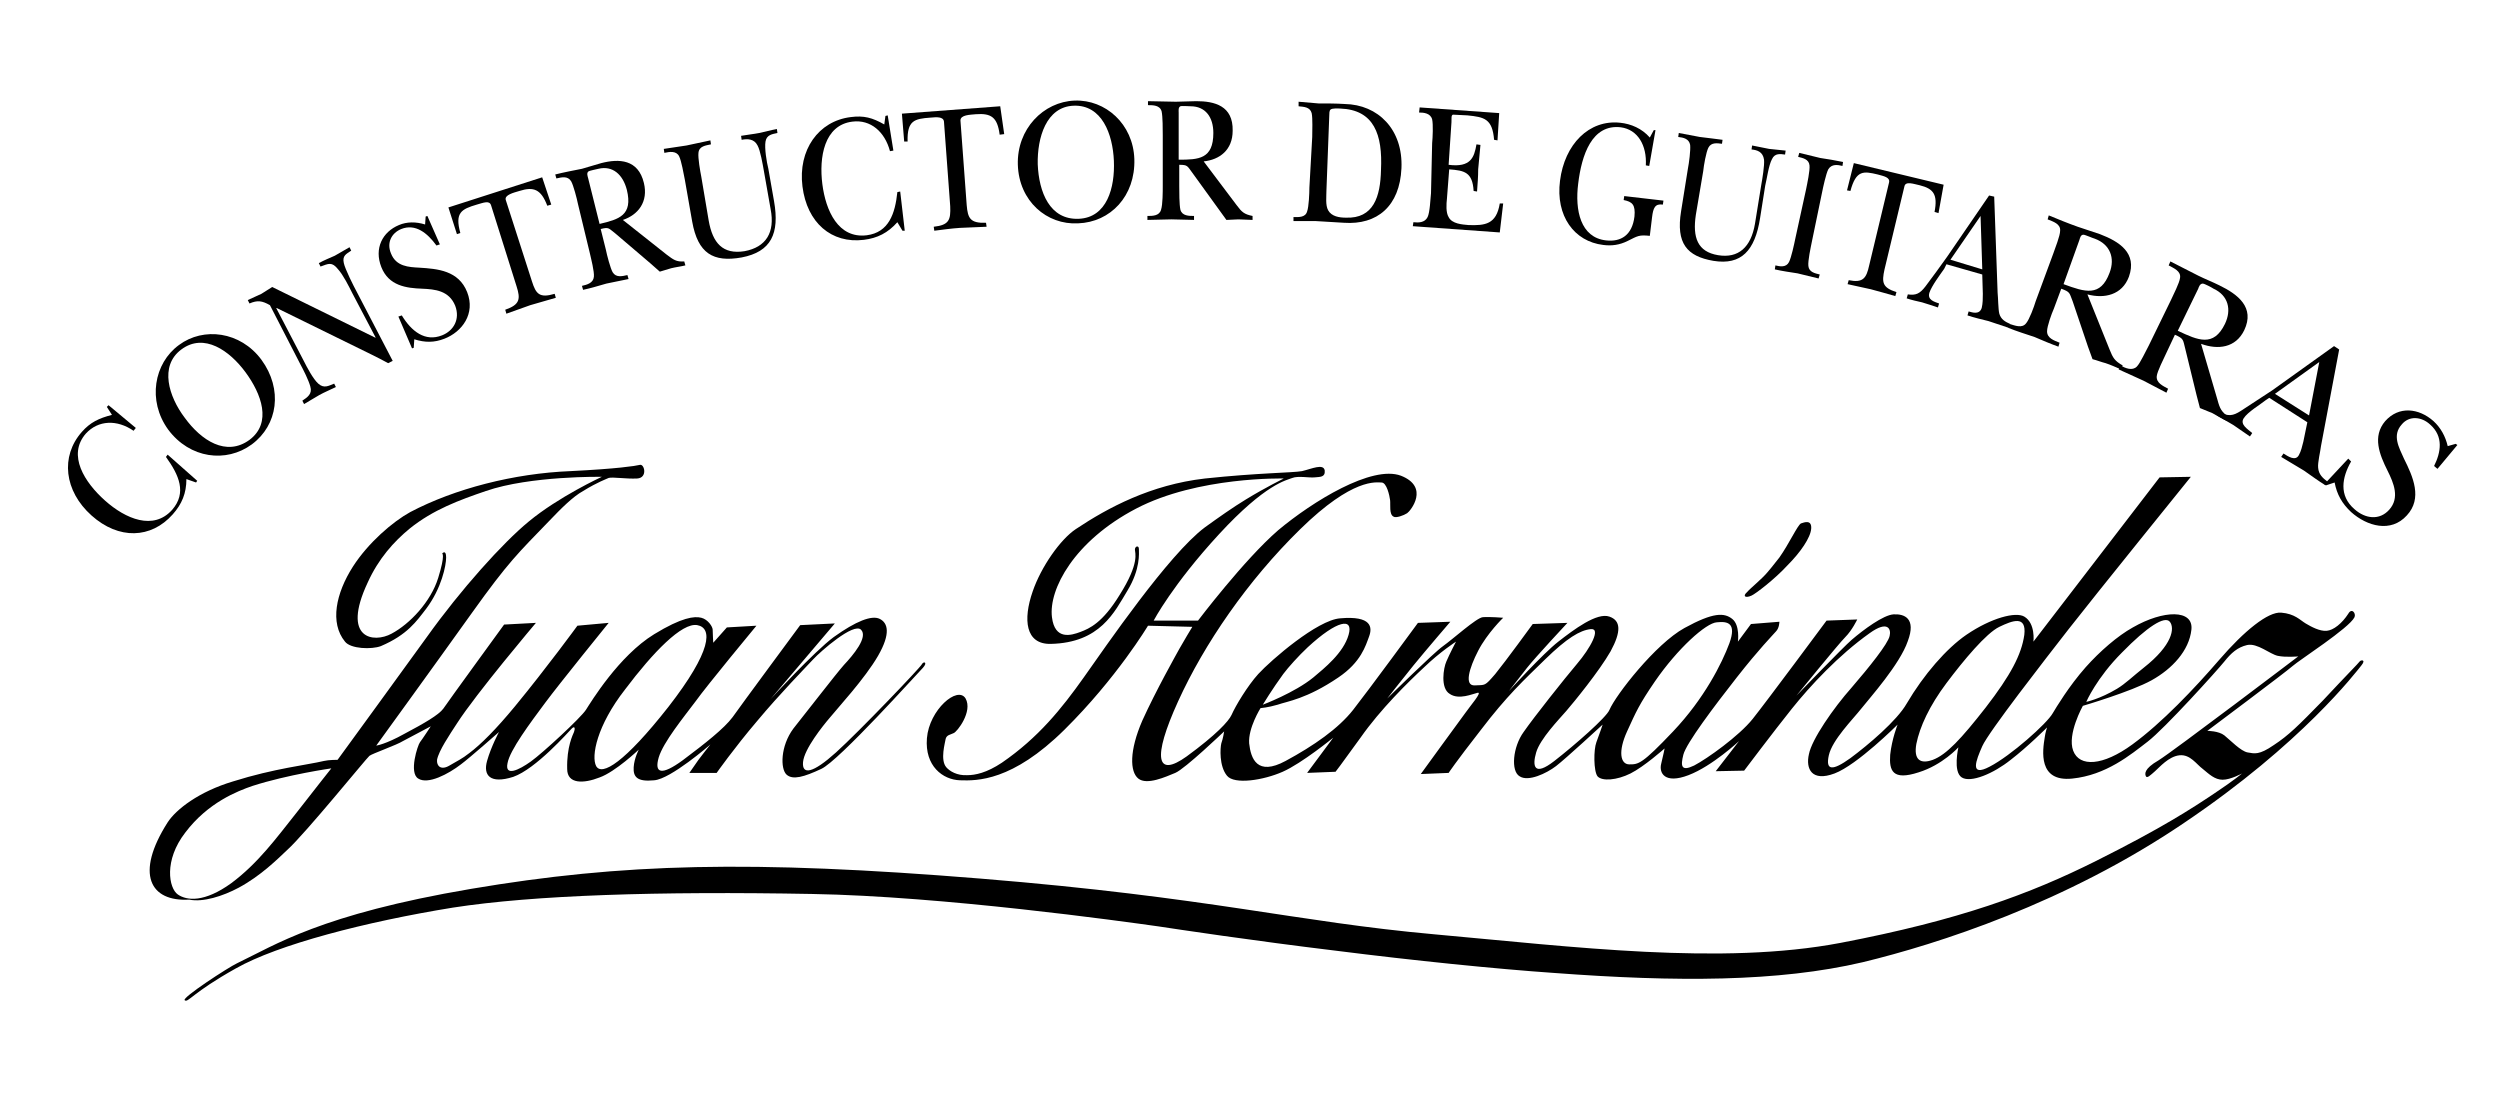 <?xml version="1.0" encoding="utf-8"?>
<!-- Generator: Adobe Illustrator 25.0.0, SVG Export Plug-In . SVG Version: 6.00 Build 0)  -->
<svg version="1.1" id="レイヤー_1" xmlns="http://www.w3.org/2000/svg" xmlns:xlink="http://www.w3.org/1999/xlink" x="0px"
	 y="0px" viewBox="0 0 439.9 193.7" style="enable-background:new 0 0 439.9 193.7;" xml:space="preserve">
<style type="text/css">
	.st0{fill-rule:evenodd;clip-rule:evenodd;}
</style>
<g>
	<path d="M400.7,297.3l1.9-0.6c0,0-0.4-1.1-0.6-1.4c0,0-0.9-1.4-1.8-1.8c0,0-1.6-1-4.1-0.7c0,0-2.2,0.2-3.8,0.6l2.2-3.5l1.5-2.6
		c0,0,1.2-2,2.9-2.5c0,0,1.2-0.3,1.7-0.4c0,0,1.5-0.2,2.3-1c0,0,1.1-0.7,1.9-2.1c0,0,0.7-1.2,1.4-1.7c0,0,0.9-0.6,0.6-1.2
		c0,0-0.4-0.5-1.6,0c0,0-1.1,0.7-1.1,0.7s-1,1.4-1.4,1.7c0,0-1.5,1.8-1.9-0.4c0,0-0.3-1.4,0.5-2.8c0,0,1.7-2.6,1.9-3
		c0,0,1.3-2.2,1.7-2.5c0,0,2.1-2.2,2.1-2.2s0.5-1.6-0.9-1c0,0-0.4,0-0.9,0.8c0,0-1,1.8-2.8,2.3c0,0-0.8,0.3-3.1,0.3
		c0,0-5.8,0.1-5.8,0.1l-2.3,0c0,0-4.6-0.7-6.7,0.5c0,0-1.8,0.8-2.2,2.4c0,0-0.2,1.3,0.1,2.4c0,0,0.6,2.9,2.7,4.2
		c0,0,1.7,1.4,4.3,0.7c0,0,1.8-0.2,2.3-1.1c0,0,0.3-0.5-1.1-0.9c0.1,0-2.1-0.3-2.6-2.6c0,0-1.3-3.1,1.5-3.2c0,0,4.6,0,4.6,0l4.9-0.2
		c0,0,1.8-0.3,1.5,1.1c0,0-0.1,0.9-1,2.9c0,0-1.1,3.3-1.7,3.9c0,0-0.5,1.4-3.5,1.6c0,0-4.2,0.8-6.6,2c0,0-1.5,0.7-1.7,2.5
		c0,0.1-0.5,2-0.2,2.8c0.1,0.1,0.4,0.7,1,0.1c0.1,0,1-1.7,2.6-2.9c0,0,1.4-1,3.8-1.3c0,0.1,0.7-0.2,0.3,0.6c0,0-5.9,9.2-6,9.5
		c-0.2,0.3-0.1,2.5,1.5,1.2c0,0,0.9-1.3,2.1-2.3c0,0,0.8-0.7,2.4-0.9c0.1,0,2.7-0.9,4.5-0.6c0,0,1.5,0,2.4,1.8c0,0.1,0.2,0.5,0.4,1
		C400.6,297.1,400.7,297.3,400.7,297.3"/>
	<path d="M405.5,280.3l-0.3-1.8c1.8-0.8,2,0.6,0.9,1.2C405.9,279.9,405.7,280.1,405.5,280.3"/>
	<path d="M339.9,282.2c-1.5,0.9-1.3,0.9-2.1,1.3c-1.1,0.5-1.3,0.3-0.9-0.7c1.2-1.7,0.4-2.2-1.2-1.9c-2.5,1.1-5.8,2-10.1,2.7
		c-1.1,0.2-1.1,1.9,0.9,1.2c1.1-0.1,5.6-1.7,3.7,1.3c-0.3,0.5-4.7,15.7-5.5,18.8c0,0.1-0.1,0.2-0.1,0.3l-0.1,0.3
		c-0.9,3.1-1.7,5.1-2.6,6.6c-0.4,0.8-1.1,1.5-1.4,1.6c-0.7,0.4-1.1,0.9-0.9,1.3c0.7,0.9,1.1-0.3,8.9-1.2c1.5-0.2,1.7-0.2,2.9-0.4
		c1-0.1,1.1-1.3,0-1.3c-1.5-0.1-2.5-0.4-3.1-0.8c-1.2-0.8,0.1-3.2,0.4-4.3c0.4-1.1,2.8-10,4.2-13.7c0.8-2.1,1.6-4.2,2.8-5.8
		c0.8-1.2,1.8-2.4,2.7-2.7c1.2-0.3,4.6-0.6,5.9,0.7c0.8,0.8,0.8,2,0.8,2.7c0,1.5,0.9,2.1,2,1c0.7-0.7,1.5-4.6,2.8-5.5
		c0,0,1.2-1.5,1.7-2.6c0.5-1-2.4-1.2-2.4-1.2C348.1,279,341.2,281.4,339.9,282.2"/>
	<path d="M305.6,295.6c0.3-1.4,0.3-2.7-0.3-3.8c-0.1-0.3-0.3-0.5-0.5-0.8L305.6,295.6z"/>
	<path d="M304.8,291.1c0,0,1.4,0.9,0.8,4.5c-1.3,3.3-0.5,1.9-0.9,2.9c-1.5,3.9-3.6,8.9-6.1,15.1c-1.1,2.6,2.1,1,2.5,1.1
		c0.8,0,2.4-4.7,4.5-3.2c-0.6,1.3-1.7,4.6-3.5,6.7c-4.6,0.9-8.7,1.9-9.5,1.4c-1.7-0.9,1.8-8,4.1-13.2c3.3-7.1,6.6-15.6-1.7-13.5
		c-2.5,0.6-6.5,8.3-10,18.6c-0.9,2.5-3.6,10.1-1.6,9.9c1.3-0.1,1.9-0.3,2.4-0.3c1,0.1,0.5,1.1,0.2,1.3c-0.9,0.3-11.1,2-11.8,2.2
		c-0.6,0.2-1-1-0.4-1.2c0.9-0.1,0.8-0.2,3.1-0.6c1-11,8.8-26.1,5.8-27.4c-1.3-0.7-3.5,0.1-5.2,1.6c-0.9,0.8-1.9,1.5-2.7,2.7
		c-3,4.6-5.9,12.4-7.2,21.5c0,0-0.8,3.4,0.1,3.2c0.7-0.1,1.7-0.3,3.2-0.5c1.1,0,1.3,0.6,0.6,1.1c-3.2,0.5-5.4,0.9-7.9,1.4l-4.5,0.8
		c0,0-0.6,0-0.7-0.6c-0.1-0.5,0.5-0.9,0.5-0.9l2.4-0.4l1.1-6.1c0.8-3.7,1.8-7.1,2.7-9.9c1.2-3.8,2.3-6.9,3.1-9
		c1.4-3.7,1.7-4.1-1.8-3.5c-2,0.7-2.3-1.4-0.9-1.6l8.3-1.4c1.9-0.2,1.5,1.6,0.4,1.6c-0.5,0.7-0.1,1.5,0.9,1c0.7-0.6,1.9-1.7,3.4-2.6
		c2.5-1.4,6.3-2.5,8.8-2c1,0.2,2.2,0.6,2.4,1.3c0.6,1.8,0.6,1,1.5,0.1c1-1.1,3-3.2,7.3-3.9C301.2,288.7,303.4,289.2,304.8,291.1"/>
	<path d="M258.8,299.3c0.8-0.8,2-1.3,4.1-1.6c1.2-0.1,0.7-1.8,0-1.8c-0.4,0.1-2.6,0.5-4.5,0.9L258.8,299.3z"/>
	<path d="M151.3,306.8c-0.2,1.5-0.7,5.3-0.7,5.9l1.1-0.1c0.2-0.3,1.3-1.7,1.5-2c1.4-1.9,2.9-3.9,4.5-6.5c-0.2-1.2-0.5-1.9-1.1-1.9
		C155.7,302.3,151.7,306.3,151.3,306.8"/>
	<path d="M73.8,307.7l1.1,6c-0.5,1.1-1,2.3-1.5,3.5l-1.2-6.8C72.8,309.4,73.3,308.5,73.8,307.7"/>
	<path d="M103.7,357.8c0,0,1.8-1.9,1.7-5.3c-0.1-3.4-0.9-7.7-0.9-7.7l1.9-0.3c0,0,0.8,4.3,0.9,5.1c0.2,0.9,0.5,2.7,2.9,4.2
		c0,0,3.4,1.6,7.8,0.4c0,0.1,3.1-0.9,4-3.5c0.9-2.5,0.3-4.7-1.1-6.9c0,0-2.7-3.2-2.7-3.2l-1.4-1.4c0,0-3.8-3.3-4.1-5.9
		c0,0-0.7-4,1.7-8.1c0,0,2.9-4.7,9.5-2.8c0,0,2.9,1.4,3.9,1.3c0,0,1.1,0.4,2-1.1c0,0,0.8-1.5,0.8-1.5l1.5,0.9c0,0-2,2.3-2.2,4.7
		c0,0-0.1,2.6,0.4,4.7l-1.7,0.3c0,0-0.9-4.9-1.2-5c0,0-0.3-1.3-4.6-2.5c0,0-4.6-1.6-6.7,2.2c0,0-1.8,2.6,1,6.4c0,0,1.7,2.5,4,4.2
		c0,0,3.4,2.1,4.5,4.2c1,2.1,1.6,3.5,0.9,6.6c0,0-0.2,2.4-2.4,5c0,0-2.4,3.5-7.4,4c0,0-2.2,0.4-5.1-0.9c0,0-3.2-1.1-4.6,0.2
		c0-0.1-1.4,1.6-1.9,2.9C105.2,358.5,103.7,357.8,103.7,357.8"/>
	<path d="M157.6,342.3c0,0-1.7,0.3-1.9,2.1c0-0.1-1.1,1.5-1.7,1.7c-0.5,0.2-6.8,2.9-10.5,0.1c0,0-2.3-1.4-2.9-5.9l0,0
		c0,0-0.3-2.3,0-3.2l3.4-1c0,0,2.9-1.4,9.1-6.2c0,0,9.6-7.3,9.6-7.3s-3.8-5.4-10.1-5.4c0,0-4.5-0.3-7.7,3.7c0,0-4.8,6.4-6.3,10
		c0,0.1-2.9,6.3-2.8,9.9c0,0-0.1,4,2.1,6.9c0,0.1,2.1,3.3,6.9,2.9c0,0,3.6,0.2,8.4-2.1c0,0.1,2.9-1.5,4.6-4.4c0,0,0.5-0.7,0.5-1.3
		c0,0,0-0.2,0-0.2S158.3,342.2,157.6,342.3z M140.8,333.6c0,0,0.1-2.5,3.4-8.2c0-0.1,3.5-6.4,6.3-6.3c0,0,3.9-0.3,6.5,3.1
		c0,0,0.9,1.6-0.8,2.8c0,0-2.8,3-6.7,5.3c0,0-5.5,3.5-6.4,3.7c0,0-0.9,0.4-0.9,0.4S140.8,335.2,140.8,333.6z"/>
	<path d="M372.9,300c0,0-1.7,0.4-1.7,2.3c0-0.1-1.2,1.2-1.8,1.5c-0.4,0.2-5.8,3.3-9.7,0.8c-0.1,0-3-0.9-3.9-5.3l0,0
		c0,0-0.3-0.3-0.1-1.2l3.7-2.8c3.6-2.1,4-2.8,9.1-7.3c0,0,10-9,10-9s-4.7-4.7-12.4-3.5c0,0-5.5,0.9-8.2,4.1
		c-2.8,3.3-4.2,6.8-5.5,10.5c0,0.1-2.1,6.6-1.7,10.2c0,0,0.7,4.7,3.2,7.5c0,0.1,2.2,2.3,6.9,1.5c0,0,3.6-0.1,8.2-2.7
		c0,0.1,2.8-1.7,4.2-4.7c0,0,0.4-0.8,0.5-1.3c0,0,0-0.2,0-0.2S373.5,299.9,372.9,300z M358.3,284.1c0-0.1,3-6.6,5.9-6.7
		c0,0,3.9-0.6,6.7,2.6c0,0,1,1.5-0.6,2.8c0,0-2.6,3.2-6.3,5.7c0,0-5.2,3.9-6.1,4.1c0,0-0.9,0.5-0.9,0.5s-1.4,1-1.5-0.6
		C355.5,292.5,355.4,290,358.3,284.1z"/>
	<path d="M317.3,285.7c1.1-0.2,2.6-0.9,2.9,0.1c0.2,1-1.5,6.3-1.7,6.7c-0.1,0.6-5.1,12.3-5.9,17.1c-0.4,2.4-0.7,4.3,3.1,3.7
		c1.1,0,0.7,1.5-0.1,2c-0.6,0.4-4.6,2-6.5,0.4c0,0-1.6-0.6-0.9-5.1c0.6-4.5,1.7-8.3,3-12.4c0.8-2.5,1.6-5.3,2.5-7.6
		c1.1-2.9,0.4-2.7-3.1-2.2c-0.9,0.2-2,0.6-2.6,0.5c-0.6,0-0.7-1.1-0.1-1.2c0.4-0.2,1.6-0.3,2.4-0.4l4.4-0.9l2.3-0.7L317.3,285.7
		C317.3,285.7,310.5,288.2,317.3,285.7"/>
	<path d="M323.1,276.4c0.3,1.9-0.9,3.8-2.9,4.1c-1.9,0.3-3.8-0.9-4.1-2.9c-0.3-1.9,0.9-3.8,2.9-4.1
		C320.9,273.1,322.8,274.4,323.1,276.4"/>
	<path d="M262.9,295.9l-7.5,1.5c0,0-0.4,0.8-0.4,1.6c-0.1,0.8-0.1,2.2-1.8,1.6c-1.5-0.4-0.5,0-2.4-1c0,0-3.2-1.7-8.4-0.4
		c0,0-2.7,0.4-6.2,6.1c0,0-3.5,6.2-4.3,9.1c0,0-1.6,4.6-1.2,8.3c0,0.1,0.2,5.9,4.3,7.8c2.8,0.5,3.8,0.6,8-0.8c0,0,1.5-0.5,2.7-1.4
		c0,0,0.3-0.3,0.3-0.3s0.8-0.9,1,0l0.3,1.6l8.8-1.6c0,0,1.1-0.4,0.7-1.2c0,0-0.4-0.4-1.5-0.3c0-0.1-3.2,0.3-3.3-3.3
		c0,0-0.1-1.4,1.1-5.4c0,0,2.2-7.9,2.2-7.9s2.3-8.5,2.1-7.9c-0.2,0.6,0.4-3.6,4.3-4.2c0,0,1,0,1.4-0.2c0,0,0.6-0.1,0.4-1.1
		C263.6,296.5,263.3,295.9,262.9,295.9z M250.9,309.6c0.1,0-2.7,12.3-4.2,14.2c0,0.1-2.5,4.1-8.3,1.9c0,0-4.1-1.4-4.2-6.9
		c0,0,0-4.5,1.6-7.8c0.1-0.1,0.1-0.2,0.1-0.3c-0.1,0.2-0.1,0.3-0.1,0.2c0-0.2,2.3-4.4,3.1-5.4c0,0,0.8-1.1,0.8-1.1
		c-0.1-0.1,2.8-3.4,6.1-3.8c0,0,4.4-0.4,5.1,4.2C250.7,304.9,251.3,306.8,250.9,309.6z"/>
	<path d="M271.6,338.5c0,0-2.5-7.5-12.9-8.4c0-0.1-6.9-0.2-13.1,2.8c0,0-3.9,1.8-8,6.9c0.1-0.1-3.7,4.7-3.1,8.9
		c0,0.2,0.3,2.9,3.9,2.8c0.1,0,2.3,0.1,4.2-0.2c-0.1,0,5.9-0.7,7,0.3c-0.1-0.1,1.3,0.9,2.1,1.4c0,0,0.5,0.6,3.5-0.2
		c0,0,12.9-3.6,14.4-4.1c0,0-1.8,7.7-6.2,11c-0.2,0.2-2.7,2-2.7,2s-7.2,2.8-9.9,2.7c-0.1,0.1-5.4,0.5-8.2-1c0,0-6.2-1.8-11-8.8
		c0,0-2.1-2.7-3.6-7.8c0,0-4.8-14.3-4.9-14.8c-0.1-0.1-3.7-9.7-7.4-15c0.1,0.1-1.6-2.3-3.5-4.4c0,0,5.4-2.9,9.5-6.1
		c-0.1,0,6.3-4.6,11-10.5c0,0,6.8-9.1,8.4-14.4c0,0,4.1-9.3,1.3-18.9l0-0.1c0,0-1.1-6.5-6.6-10.3c0,0-5.2-3.7-10.1-4.7
		c0,0-6.7-1.9-16.8,0.5c0,0-11.1,2.9-22.9,10c0,0-9.3,6.1-17,14.7c-0.2,0-6.8,7.6-8.1,15.2c0,0-1.1,7.2-0.8,11.6
		c-0.1,0,0.1,7.5,8.1,12.7c0.1,0,7.2,5.1,16.2,3.2c0.1,0,3.6-0.6,9.6-2.8c0,0,2.5-0.8,2.2,1c0,0-0.3,2.2-1.1,4.9
		c0,0.1-3.6,12.5-4.3,14.3c0,0-4.2,12.9-4.8,14.2c0,0-1.6,4.7-5,7.4c-3.4,2.6-3.3,2.8-7.1,4.8c0,0-0.4,0.2-0.4,0.2l0.5,1.6
		c0,0,9.7-3.6,13.1-3.8c0,0.1,7-1.5,9.5-1.4c0.1,0,9.6-1,9.6-1l-0.3-1.5l-3.5-0.3c0,0-2.7-0.3-7.1-2.6c0.1,0-3.2-1.1-2.7-5.6
		c0,0,0.6-5.3,2.8-12.8c-0.1,0.1,3.3-11.7,3.4-12.3c0,0,1.4-5.6,1.4-5.6s6.3,0.1,8.5,3.1c0,0,1.9,1.8,3.9,6.8c0,0,3.7,9,3.7,9
		s4.2,9.6,5.5,11.7c0.1,0,5.1,9.5,7.8,12.2c0,0,5.4,7.9,10.9,10.3c0.1,0.1,5.3,2.6,14.8,0.1c0,0,6.6-1.4,11.6-6.7
		c0,0,1.8-1.1,4.8-7.8c0,0,1.1-2.5,1.3-4.7C272.6,347.9,273.4,343.2,271.6,338.5z M206,312c0.1,0.1-5.4,0.5-5-1.5
		c0.1,0,0.7-3.2,2.9-7.1c0,0,11.1-3.9,16.8-21.5c0,0,3.9-11.4-5.8-16.6c-0.1-0.1-6.4-2.2-14.5,1.2c0,0-13.2,7.5-16.1,17.8
		c0-0.2-2.2,6.5,2.7,11.2c0,0,3.6,3.7,12.8,2.2c-0.1,0.1,1.2,0.3-0.9,5c0.1-0.1-1.5,6-3.8,6.7c-0.1,0-12.3,6.4-21,0.5
		c0,0.1-8.1-4.8-9.5-15.1c-0.1,0-1.6-7.3,3.3-15.6c0-0.2,4.7-7.9,10.9-13.2l2.2-1.8c0,0,20.7-17.5,43.1-14.4c0,0,10.3,1.1,12,20.8
		c0,0.1,0.8,9.8-4.6,19.6c-0.2,0.4-4.3,10-16.7,18.1C214.8,308.3,211.8,311.5,206,312z M204.4,299.7c-0.1-2,1.3-4.3,1.2-4.2
		c0.4-0.2,0.9-1,0.9-1.1c0.1-0.4-0.8-0.3-0.7-0.4c-0.2-0.1-1.1-0.2-1.1-0.1c-0.1,0.4-1,1-1,1s-0.7,0.3-0.7,0.3
		c-0.7,0.3-2.5,0.6-2.5,0.6c-3,0.4-5.1-0.3-5.1-0.3c-4.5-1.3-5.9-4.6-6-4.6c-1.9-4,0.1-9.4,0-9.3c1.6-4.4,4.6-8.2,8.6-11
		c4-2.8,7.9-3.4,7.9-3.4l0.1,0c9.2-0.8,11.1,7.1,11.1,7.1c2.6,7.6-4.1,18-4.1,18c-3.7,6.5-7.7,8.4-7.8,8.3
		C204.4,301.2,204.5,299.8,204.4,299.7z M270.1,345.2c-0.6,0.3-8.8,2-8.8,2c-1.8,0.4-12.8,2.1-12.8,2.1c-10.1,1.8-10.3,1.2-11.8-0.1
		c-0.8-1-0.6-2.6-0.5-2.6c0.6-3.6,3.9-6.8,3.9-6.9c4.1-4.5,8.5-5.8,8.6-5.8c7.8-2.3,10.7-1.3,10.7-1.3c6.5,0.8,9,5.8,9,5.8
		C270.4,342,270.1,345.2,270.1,345.2z"/>
	<path d="M421.6,298.1c-2-1.8-4.9-2.6-4.9-2.6c-3.4-1.1-10.6,0.3-10.6,0.2c-1.5,0.3-3.8,0.8-3.8,0.8l-1.6,0.5
		c-2.3,0.6-8.5,3.9-8.5,3.9c-3.4,2-8.9,6.6-8.9,6.6c-0.4,0.4-8,7.5-8.1,7.6c-2.7,2.3-6.5,6.5-6.5,6.5l-26.5,6.3l-23.4,5.6l-20.9,5
		l-25.1,5.9l-0.2,3.5l14.3-3.7l12.1-3.1l11.5-3l10.1-2.6l8.2-2.1l9.8-2.5l10.5-2.6l10.8-2.6l6.5-1.5c0,0-0.7,0.9-0.7,0.8
		c-1.4,1.8-3.9,6.5-3.8,6.5c-1.2,2.4-1.9,6.1-2,6.1c-0.3,1.5-0.3,4.9-0.3,4.9c0,0.2,0,1.4,0,1.4c0.1,1.5,1.1,2.5,1.2,2.5
		c2,1.8,7.9,1.4,7.9,1.4c3.2-0.2,6.2-1.3,6.2-1.3c2.6-0.8,5.6-3,5.6-3c3-2.1,4.2-3.4,4.2-3.4c0.9-0.9,3.7-4.5,3.7-4.5
		c0.6-0.7,3.3-5,3.3-5c0.3-0.5,2.6-4.7,2.6-4.7c0.5-0.8,2.5-5.4,2.5-5.4c0.4-0.8,1.8-4.6,1.9-4.8l0,0c1.1-0.2,9.5-3.2,9.6-3.3
		c2.2-0.6,8.6-3.7,8.6-3.7c1.4-0.7,2.4-1.6,2.7-1.9c2.8-2.2,3.3-4.2,3.3-4.2C423.8,299.9,421.6,298.2,421.6,298.1z M396.3,316.8
		c0,0-3.1,6.3-3.1,6.2c-1.4,3.7-5.9,10.3-5.9,10.3c-3.8,5.5-7,7.8-7,7.8c-5,4.6-10.5,4.3-10.5,4.3c-4.6-0.2-3.1-8.4-3.1-8.4
		c0.4-3.4,2.9-8.1,2.9-8.1c0.6-1.5,4.2-6.7,4.2-6.7c0.2-0.2,4-1.3,4-1.3l12.8-3.2c0.4-0.1,5.1-1.2,5.9-1.4L396.3,316.8z
		 M397.3,314.3l-22.2,5.6c0,0,6.8-10.3,14.8-15.6c0,0,3.7-2.9,10.8-5.8c0,0,0.4,2.4-0.9,7.8C399.8,306.3,398.6,311.3,397.3,314.3z
		 M421.3,301.3c0,0,0.4,3.9-8.1,7.6c0,0-5.8,2.8-10.6,4c-0.6,0.2-3.2,0.8-3.2,0.8s3.7-10.5,3.2-15.7c0,0,7.3-2.7,13.2-1
		C415.8,297,421.1,297.6,421.3,301.3z"/>
	<path d="M423.1,245.2c5.6-1,10.8,2.6,11.8,8c1,5.6-2.6,10.7-8.3,11.7c-5.6,1-10.9-2.5-11.9-8.1
		C413.7,251.4,417.4,246.2,423.1,245.2L423.1,245.2z M423.3,247.2c-4.3,0.8-6.9,4.9-6.1,9.2c0.8,4.4,4.6,7.3,9.1,6.5
		c4.3-0.7,6.9-4.8,6.1-9.2C431.5,249.4,427.7,246.4,423.3,247.2L423.3,247.2z M424.1,260.4l-2.3,0.4l-1.7-9.8c0.9-0.3,2.1-0.7,3.7-1
		c1.9-0.3,2.7-0.2,3.6,0.2c0.6,0.3,1.2,1,1.3,1.9c0.2,1.1-0.5,2.1-1.6,2.7l0,0.1c1,0.1,1.7,0.8,2.2,2.1c0.6,1.4,0.9,2,1.1,2.3
		l-2.4,0.4c-0.4-0.3-0.7-1.1-1.2-2.2c-0.4-1-1.1-1.4-2.3-1.2l-1.1,0.2L424.1,260.4z M423.2,254.9l1.1-0.2c1.3-0.2,2.2-0.8,2-1.8
		c-0.2-0.9-0.9-1.4-2.4-1.1c-0.6,0.1-1,0.2-1.2,0.3L423.2,254.9z"/>
	<path d="M98.2,328.9c-3.1-2-9.5-2.7-12.9,1.3c-3.4,5.4-4.3,6.8-4.9,8c-0.5,1.1-3.7,6.8-8.1,9.9c0.1,0.6,0.2,1.2,0.3,1.8
		c2-2,3.4-2.6,4.3-2.2c0,0-0.4,6.8,0.8,9.4c1.2,2.6,3.8,7.3,11.3,4.7c0,0,3.4-1.1,6.3-5c2.8-3.9,6.2-7.6,7.4-14.2
		C103.7,335.9,101.2,330.8,98.2,328.9z M96.2,350.2c0.1,0-3,8.5-7.6,8.5c0,0-2.5,0.4-5.5-3.6c0,0.1-0.4-0.5-0.4-0.5s-2.8-4-1.4-11
		c0,0.1,1.1-4.8,2.7-7.8c0,0.1,2.4-4.7,4.1-6.2c0,0,3.8-2.6,7,1.6C95,331.2,99.3,336.9,96.2,350.2z"/>
	<path d="M110.8,288.4c0,0-9.9-3.1-11.4-6.5c0,0-1.5-2.4-3.7-1.1c0,0-5.4,3.6-10.3,9.3c0,0-22.2,0.6-36.4,11.7c0,0-8.8,7.9-7.6,18
		c0,0-0.1,3.2,3.9,7.4c0,0-0.4,2.5,0.1,5.4c0.4,2.8,0.7,4,0.7,4l2.7-0.5c0,0-1.3-4-0.9-7.5c0,0,4.8,3.4,10.2,3.3
		c0,0.1,6.5-0.4,6.5-0.4s-5.9,16.2-8.1,25c0,0-22.3,11-25.9,13.8c-3.5,2.8-10.6,5.3-20.2,20.7c0,0.1-6.9,11.5-4,18.8
		c0.1,0.1,0.9,3.3,4.8,4.8c0.1,0.1,0.5,0.2,0.8,0.3c0.8,0.3,5.4,3.3,21-7.7c0,0,8.3-5.8,14.6-15c6.3-9.2,11-19.3,12.8-26.9
		c0,0,2.1-6.8,2.3-7.8c0,0,4.4-2.4,4.7-2.6c0.3-0.2,1.4-0.5,4.2-3.6c0.5-0.5,0.9-1,1.3-1.4c-0.1-0.6-0.2-1.2-0.3-1.8
		c-0.6,0.4-1.2,0.8-1.8,1c0,0-4,2.8-5.9,3c0,0,3-10.9,3.1-12.1c0.1-1.3,2.1-9.8,2.1-9.8s0-0.1,0.1-0.3c0.6-0.2,4-1.5,6.5-3.3
		c0,0,4.6-3.1,7.3-7.6c0,0,2.6-4,2.3-7.8c0,0,0.1-4.4-3-7.2c0,0-2-1.7-2.4-1.9c2.5-4.8,4.9-8.6,5.7-9.1c0,0,6.3-0.2,11.3,0.1
		c5,0.3,6.4,0.5,13-2.1l8.1-1.5l-0.4-2.3L110.8,288.4z M54.6,361.7c0,0-7.2,19.7-7.6,20.7c-4,10.8-7.8,14.6-7.8,14.6
		s-16,19.4-24.3,12.5c-0.1,0-0.2-0.2-0.2-0.2c-7.8-10.6,3.5-25.7,11.2-32.7c7.8-6.9,11-7.8,20-12C54.8,360.3,54.6,361.7,54.6,361.7z
		 M48.9,323l0.1-0.4c0.1-0.6,1.8-4,1.8-4.1c3.6-7.1,10.7-10.4,10.7-10.5c7.1-3.9,13.2-3.4,14.1-3.3l-2.8,4.5c0,0-3.8,5.9-4.6,8.4
		c-0.2,0.6-2.4,9.1-3,11.5c0,0.1,0,0.2,0,0.3C51.9,332.6,48.9,322.7,48.9,323z M81.5,309.7c0,0,1.1,2.6,0.3,6c0,0-0.7,3.4-3.4,6.1
		c0,0-2.3,2.7-5.3,4.2c0-0.1-2.9,1.7-2.9,1.7s0-0.2,0.1-0.6c0.5-1.9,1.2-4.7,2.2-8c0.4-0.9,1-2.5,1.4-3.6c0-0.1,1.8-4.2,2.8-6.5
		c0.6-1.2,1.2-2.4,1.8-3.6C79.1,305.8,80.6,307.1,81.5,309.7z M83.1,292.8c0,0-5,6.8-5.6,8.4c0,0-6.7,0.8-7,1.1c0,0-6.6,1.4-10,3.5
		c0,0-5.2,2.7-8.4,6.5c0,0-3.1,4-4,5.9c0,0,0,0,0,0l-0.2,0.4c0,0,0-1.6-0.1-1.9c0-0.1-0.2-2.5,0.5-4.9c0,0,1-4,3.1-7
		c0,0,2.3-3.9,7.4-6.7c0,0,5.9-3.1,9.8-3.7c0,0,6.6-1.7,13-2C81.8,292.3,83.5,292.3,83.1,292.8z M106.2,291.4c0,0-3.1,0.5-4.4,0.6
		c0.1,0-4-0.1-5.4-0.3c0,0-2.8-0.3-3.1-0.4c0,0-3-0.5-3-0.4l-0.7-0.1c0,0-0.6-0.1-0.5-0.3c0,0,1.1-1.3,1.6-1.8c0,0,1.5-1.5,1.6-1.6
		c0,0,0.5-0.5,0.8-0.5c0,0,0.8-0.1,2.3,0.3c0,0,1.8,0.7,4.2,1.8c0.1,0,1.5,0.7,2.7,0.8c0,0,3.7,0.5,3.9,0.5c0,0,2.1,0.2,1.9,0.7
		C108.2,290.6,108.2,291,106.2,291.4z"/>
</g>
<g>
	<path d="M18.8,71.6l0.3-0.3l4.8,4l-0.4,0.5c-2.9-2-6.2-1.9-8.4,0.5c-3.3,3.8-0.2,8.6,3.4,11.8c3.6,3.2,8.5,5.3,11.8,1.6
		c2.6-3,1.2-6.1-1.1-9.3l0.3-0.4l5.2,4.6l-0.2,0.3l-1.7-0.6c0,2.5-0.8,4.4-2.4,6.2c-3.8,4.3-9.5,4.5-14.3,0.2
		c-4.8-4.3-5.5-10.4-1.7-14.7c1.5-1.7,3-2.4,5.3-3L18.8,71.6z"/>
	<path d="M29.6,75.6c-3.7-5.1-2.5-11.7,1.9-14.9c4.3-3.2,10.8-2.4,14.5,2.6c3.8,5.2,2.9,11.5-1.7,14.9
		C39.8,81.5,33.4,80.7,29.6,75.6z M32.5,73.5c2.9,4,7.3,6.9,11.4,3.9c4-3,2.1-8.1-0.7-11.9c-2.8-3.8-7.3-7-11.3-4
		C28,64.4,29.7,69.8,32.5,73.5z"/>
	<path d="M47.5,53.7c-1.4-0.8-2.2-0.9-3.6-0.3l-0.3-0.6c0.8-0.4,1.6-0.7,2.4-1.1c0.6-0.4,1.3-0.8,1.9-1.2L66,59.4l0.1,0L62,51.6
		c-0.6-1.2-1.6-3.2-2.5-4.2c-1.1-1.4-1.7-1-3.1-0.5l-0.3-0.6c0.9-0.5,1.9-0.9,2.8-1.3c0.9-0.5,1.7-1,2.6-1.5l0.3,0.6
		c-0.9,0.6-1.6,0.9-1.3,2.2c0.2,1,1.7,4,2.3,5.1l6.3,12.1l-0.8,0.4c-0.9-0.5-1.9-1-2.9-1.5l-16.7-8.2l-0.1,0l4.9,9.4
		c0.5,1,1.6,3.1,2.5,3.9c1,0.9,1.8,0.4,2.8,0l0.3,0.6c-1,0.5-2,0.9-2.9,1.4c-0.9,0.5-1.8,1.1-2.7,1.6l-0.3-0.6
		c0.9-0.6,1.8-1.2,1.4-2.5c-0.3-1.1-1.2-2.9-1.8-4L47.5,53.7z"/>
	<path d="M70.1,55.7l0.6-0.2c1.7,2.8,4.1,4.7,7.1,3.5c2-0.8,3.2-2.8,2.3-5.2c-1.1-2.7-3.6-2.9-5.8-3c-2.8-0.1-5.9-0.5-7.2-3.8
		c-1.3-3.3,0.2-6.2,3.1-7.4c1.4-0.6,3-0.6,4.6-0.1l0.1-1.4l0.3-0.1l2.2,5l-0.6,0.2c-1.6-2.2-3.7-3.9-6.2-2.9
		c-1.7,0.7-2.6,2.4-1.8,4.3c0.9,2.3,3.1,2.4,5,2.5c3.2,0.2,6.9,0.5,8.4,4.3c1.5,3.8-0.9,7-4,8.2c-1.8,0.7-3.4,0.7-5.3,0.1l-0.1,1.5
		l-0.3,0.1L70.1,55.7z"/>
	<path d="M97,36l-0.7,0.2c-1.1-2.9-2.4-3.4-4.9-2.6c-1,0.3-2.7,0.7-2.4,1.6l4.6,14.3c0.7,2.2,1.3,3,4,2.2l0.2,0.7
		c-1.5,0.4-3,0.9-4.5,1.3c-1.4,0.5-2.8,1-4.2,1.5l-0.2-0.7c2.6-0.9,2.7-1.9,2-4.1l-4.5-14.3c-0.3-0.9-1.4-0.4-2.5-0.1
		c-2.7,0.8-3.9,1.4-2.9,5l-0.6,0.2l-1.5-4.7l16.5-5.3L97,36z"/>
	<path d="M117.3,44.8c1.2,0.9,1.7,1.3,3.1,1.2l0.2,0.7c-0.8,0.2-1.7,0.3-2.5,0.5c-0.7,0.2-1.3,0.4-2,0.6l-1.7-1.5l-6.1-5.2
		c-1.2-0.9-1.1-1.2-2.6-0.8l0.9,3.6c0.2,1,0.8,3.3,1.2,4c0.6,1,1.7,0.7,2.6,0.5l0.2,0.7c-1.3,0.3-2.6,0.5-3.9,0.8
		c-1.4,0.4-2.7,0.8-4.1,1.1l-0.2-0.7c0.9-0.2,2-0.5,2.1-1.6c0.1-0.9-0.5-3.2-0.7-4.1l-2.1-8.7c-0.2-1-0.8-3.3-1.2-4
		c-0.6-1-1.7-0.7-2.6-0.5l-0.2-0.7c1.6-0.4,3.2-0.7,4.7-1c1.1-0.3,2.3-0.7,3.4-1c3.1-0.8,6.5-0.7,7.5,3.5c0.8,3.3-1,5.6-3.7,6.5
		L117.3,44.8z M105.5,39.4c3.4-0.8,5.9-1.5,4.8-6c-0.7-2.7-2.5-4.3-5-3.7c-0.3,0.1-1.6,0.3-1.8,0.5c-0.3,0.3-0.1,0.8,0,1.2
		L105.5,39.4z"/>
	<path d="M136.2,35.4c1,5.7-0.5,8.9-5.7,9.9c-5,0.9-7.7-0.7-8.7-6.3l-1.3-7.4c-0.2-1-0.6-3.3-1-4.1c-0.5-1-1.7-0.8-2.6-0.6l-0.1-0.7
		c1.3-0.2,2.7-0.4,4-0.6c1.4-0.3,2.8-0.6,4.2-0.9l0.1,0.7c-0.9,0.2-2.1,0.3-2.2,1.5c-0.1,0.9,0.3,3.2,0.5,4.2l1.3,7.7
		c0.7,4,2.5,6,6.3,5.4c3.8-0.7,5.4-3.3,4.6-7.4l-1.2-6.8c-0.2-1.1-0.6-3.5-1.1-4.4c-0.6-1.2-1.8-1.2-2.8-1l-0.1-0.7
		c1.1-0.2,2.2-0.3,3.2-0.5c1-0.2,2-0.5,3.1-0.7l0.1,0.7c-0.9,0.2-1.9,0.3-2.1,1.5c-0.2,1.2,0.2,3.6,0.5,4.8L136.2,35.4z"/>
	<path d="M155.8,20.4l0.4-0.1l1,6.2l-0.6,0.1c-0.9-3.4-3.4-5.6-6.6-5.2c-5,0.6-5.9,6.3-5.3,11c0.6,4.7,2.8,9.6,7.8,9
		c3.9-0.5,5-3.8,5.4-7.6l0.5-0.1l0.8,6.9l-0.4,0l-0.9-1.5c-1.7,1.9-3.5,2.8-5.9,3.1c-5.7,0.7-10-3-10.8-9.4
		c-0.8-6.4,2.8-11.5,8.5-12.2c2.3-0.3,3.8,0.1,5.9,1.3L155.8,20.4z"/>
	<path d="M176.7,23.6l-0.8,0.1c-0.4-3.1-1.5-3.8-4.2-3.6c-1,0.1-2.7,0.1-2.7,1.1l1.1,14.9c0.2,2.3,0.6,3.2,3.4,3.1l0.1,0.7
		c-1.6,0.1-3.1,0.1-4.7,0.2c-1.5,0.1-2.9,0.3-4.5,0.5l-0.1-0.7c2.7-0.3,3-1.2,2.9-3.6l-1.1-14.9c-0.1-0.9-1.3-0.8-2.4-0.7
		c-2.8,0.2-4.1,0.5-4,4.2l-0.6,0l-0.4-4.9l17.3-1.3L176.7,23.6z"/>
	<path d="M179.1,29c-0.2-6.3,4.5-11.1,10-11.3c5.4-0.2,10.3,4.1,10.5,10.3c0.2,6.5-4.2,11.1-9.9,11.3
		C184.2,39.6,179.3,35.4,179.1,29z M182.6,28.9c0.2,4.9,2.1,9.8,7.2,9.6c5-0.2,6.4-5.5,6.2-10.2c-0.2-4.7-2.1-9.9-7.1-9.7
		C184.1,18.8,182.5,24.2,182.6,28.9z"/>
	<path d="M217.6,36.1c0.9,1.2,1.3,1.6,2.8,1.9l0,0.7c-0.8,0-1.7-0.1-2.5-0.1c-0.7,0-1.4,0.1-2.1,0.1l-1.3-1.8l-4.7-6.5
		c-0.9-1.2-0.8-1.4-2.3-1.4v3.7c0,1,0,3.3,0.2,4.2c0.3,1.1,1.5,1.1,2.4,1.1v0.7c-1.3,0-2.6-0.1-4-0.1c-1.4,0-2.8,0.1-4.2,0.1V38
		c0.9,0,2.1,0,2.4-1.1c0.3-0.9,0.3-3.2,0.3-4.2l0-8.9c0-1,0-3.3-0.2-4.2c-0.3-1.1-1.5-1.1-2.4-1.1v-0.7c1.6,0,3.2,0.1,4.9,0.1
		c1.2,0,2.4-0.1,3.6-0.1c3.2,0,6.5,0.8,6.4,5.2c0,3.4-2.3,5.1-5.1,5.4L217.6,36.1z M207.4,28.1c3.5,0,6.1-0.1,6.1-4.7
		c0-2.8-1.4-4.7-4-4.7c-0.3,0-1.6-0.1-1.8,0c-0.4,0.2-0.3,0.8-0.3,1.1L207.4,28.1z"/>
	<path d="M230.9,24.1c0-1,0.1-3.3-0.1-4.2c-0.3-1.1-1.4-1.1-2.3-1.2l0-0.8c1.2,0.1,2.4,0.2,3.5,0.3c1.5,0,3.1,0,4.6,0.1
		c5.9,0.1,10.3,4.5,10,11.3c-0.3,6.7-4.3,10-10.1,9.6c-1.7-0.1-3.4-0.2-5-0.3c-1.3,0-2.6,0-3.9,0l0-0.7c0.9,0,2.1,0.1,2.4-1
		c0.3-0.8,0.4-3.2,0.4-4.2L230.9,24.1z M233.4,33.5c0,1.1-0.2,2.6,0.3,3.5c0.6,1.1,2,1.3,3.1,1.3c4.9,0.2,6.1-3.7,6.2-8.4
		c0.3-6.2-1.2-10.6-7.2-10.8c-0.3,0-1.4-0.1-1.7,0.2c-0.2,0.2-0.2,0.7-0.2,1L233.4,33.5z"/>
	<path d="M252,25.2c0.1-1,0.2-3.3,0-4.2c-0.3-1.1-1.5-1.2-2.3-1.2l0.1-0.9l14,1l-0.3,4.8l-0.6-0.1c-0.3-3.7-1.7-4-4.7-4.3l-2-0.1
		c-0.4,0-0.6-0.1-0.7,0.1c-0.1,0.1-0.1,0.5-0.1,1.2l-0.5,7.5c3.9,0.5,4.5-1.3,4.9-3.6l0.7,0.1c-0.1,1.4-0.3,2.9-0.4,4.3
		c0,1.3-0.1,2.6-0.2,3.9l-0.6-0.1c-0.2-3.3-1.6-3.6-4.3-3.8l-0.4,5.2c-0.1,0.9-0.2,2.4,0.3,3.2c0.6,1.2,2.4,1.3,3.5,1.4
		c2.9,0.1,4.9-0.1,5.5-3.8l0.6,0l-0.6,5.1l-15.3-1.1l0.1-0.7c0.9,0.1,2,0.1,2.5-0.9c0.4-0.8,0.5-3.2,0.6-4.2L252,25.2z"/>
	<path d="M290.2,29.2l-0.6-0.1c0.2-3.5-1.4-6.3-4.4-6.7c-5.1-0.6-6.9,4.9-7.5,9.9c-0.6,4.7,0.4,9.5,4.9,10c2.6,0.3,4.6-0.9,5-4.2
		c0.2-2.1-0.4-2.6-1.9-2.9l0.1-0.7l6.9,0.8l-0.1,0.7c-1.4-0.2-1.7,0.6-1.9,2.2l-0.4,3.3c-1.9-0.2-2.1,0-3.9,0.9
		c-1.4,0.7-2.8,0.9-4.3,0.7c-5.1-0.6-8.4-5.1-7.6-11.3c0.8-6.4,5.1-10.8,10.6-10.2c1.9,0.2,3.8,1,5.2,2.6l0.7-1.3l0.3,0L290.2,29.2z
		"/>
	<path d="M309.7,38.4c-0.9,5.7-3.3,8.3-8.2,7.5c-4.7-0.8-6.6-3.1-5.7-8.7l1.2-7.5c0.2-1,0.5-3.3,0.4-4.2c-0.2-1.1-1.2-1.3-2.1-1.4
		l0.1-0.7c1.2,0.2,2.5,0.5,3.7,0.7c1.4,0.2,2.7,0.3,4,0.5l-0.1,0.7c-0.8-0.1-1.9-0.3-2.4,0.7c-0.4,0.8-0.8,3.1-0.9,4.1l-1.3,7.7
		c-0.6,4,0.3,6.5,3.9,7.1c3.6,0.6,5.8-1.4,6.5-5.5l1.1-6.8c0.2-1.1,0.6-3.5,0.5-4.5c-0.2-1.4-1.2-1.7-2.2-1.8l0.1-0.7
		c1,0.2,2,0.4,3,0.6c1,0.1,1.9,0.2,2.9,0.3l-0.1,0.7c-0.8-0.1-1.8-0.3-2.3,0.8c-0.6,1.1-0.9,3.5-1.2,4.7L309.7,38.4z"/>
	<path d="M317.8,33.3c0.2-1,0.7-3.3,0.6-4.2c-0.1-1.1-1.2-1.3-2-1.5l0.2-0.7c1.2,0.3,2.5,0.6,3.7,0.9c1.3,0.2,2.6,0.4,4,0.7
		l-0.1,0.7c-0.8-0.2-1.9-0.4-2.5,0.6c-0.4,0.8-0.9,3.1-1.1,4.1l-1.8,8.7c-0.2,1-0.7,3.3-0.6,4.2c0.1,1.1,1.2,1.3,2,1.5L320,49
		c-1.2-0.3-2.5-0.6-3.7-0.9c-1.3-0.2-2.7-0.4-4-0.7l0.1-0.7c0.8,0.2,1.9,0.4,2.4-0.6c0.4-0.8,0.9-3.1,1.1-4.1L317.8,33.3z"/>
	<path d="M341.1,37.5l-0.7-0.2c0.6-3.1-0.2-4.1-2.6-4.7c-1-0.2-2.5-0.8-2.7,0.2l-3.5,14.6c-0.5,2.3-0.4,3.2,2.1,4l-0.2,0.7
		c-1.4-0.4-2.8-0.8-4.3-1.2c-1.4-0.3-2.7-0.6-4.1-0.9l0.2-0.7c2.5,0.5,3.1-0.3,3.6-2.6l3.5-14.6c0.2-0.9-0.9-1.1-2-1.4
		c-2.5-0.6-3.8-0.8-4.8,2.9l-0.6-0.1l1.2-4.8l15.8,3.8L341.1,37.5z"/>
	<path d="M342.1,47.3c-0.7,1-2.2,3-2.6,4.2c-0.4,1.3,0.9,1.6,1.7,1.9l-0.2,0.7c-0.9-0.3-1.8-0.6-2.8-0.9c-0.9-0.2-1.8-0.4-2.7-0.7
		l0.2-0.7c1.4,0.2,2.1-0.1,3.1-1.4c1.3-1.7,2.5-3.4,3.8-5.2l7.4-10.8l0.9,0.2l0.6,16.9c0.1,0.9,0.1,2.9,0.3,3.7c0.3,1,1,1.4,1.9,1.8
		l-0.2,0.7c-1.2-0.4-2.4-0.8-3.6-1.2c-1.2-0.3-2.5-0.6-3.7-1l0.2-0.7c0.7,0.2,1.9,0.6,2.3-0.6c0.2-0.8,0.2-1.7,0.2-2.5l-0.1-3.4
		l-6.3-1.8L342.1,47.3z M348.8,47.4l-0.3-9.4l-5.3,7.7L348.8,47.4z"/>
	<path d="M371.2,61.5c0.6,1.5,0.9,2,2.3,2.8l-0.3,0.7c-0.9-0.4-1.8-0.8-2.7-1.1c-0.8-0.2-1.5-0.5-2.3-0.7l-0.8-2.2l-2.7-8
		c-0.6-1.5-0.4-1.6-2-2.2l-1.3,3.5c-0.4,0.9-1.2,3.1-1.2,4c0,1.2,1.2,1.6,2.2,2l-0.2,0.7c-1.4-0.5-2.8-1.1-4.2-1.7
		c-1.5-0.5-3.1-1-4.6-1.6l0.2-0.7c1,0.3,2.2,0.8,2.9-0.1c0.6-0.7,1.4-2.9,1.7-3.9l3.1-8.4c0.3-0.9,1.2-3.1,1.2-4
		c0.1-1.2-1.2-1.6-2.2-2l0.2-0.7c1.7,0.7,3.4,1.4,5.1,2c1.3,0.4,2.6,0.9,3.9,1.3c3.4,1.3,6.6,3.3,5.1,7.5c-1.2,3.2-4.3,3.9-7.3,3.1
		L371.2,61.5z M363.1,50c3.8,1.4,6.5,2.3,8.1-2c1-2.6,0.1-5-2.6-6c-0.4-0.1-1.7-0.7-2-0.7c-0.5,0-0.6,0.6-0.7,0.9L363.1,50z"/>
	<path d="M390.2,70.4c0.4,1.5,0.7,2.1,2,3l-0.3,0.7c-0.9-0.4-1.7-0.9-2.6-1.4c-0.7-0.3-1.5-0.6-2.2-0.9l-0.6-2.3l-2-8.2
		c-0.4-1.5-0.2-1.7-1.8-2.4l-1.6,3.4c-0.4,0.9-1.5,3-1.6,3.9c-0.1,1.2,1.1,1.7,2,2.2l-0.3,0.7c-1.3-0.7-2.7-1.4-4-2.1
		c-1.5-0.7-2.9-1.3-4.4-2l0.3-0.7c0.9,0.5,2.1,1,2.9,0.2c0.6-0.6,1.6-2.8,2.1-3.7l3.9-8c0.4-0.9,1.5-3,1.6-3.9
		c0.2-1.2-1.1-1.7-2-2.2l0.3-0.7c1.6,0.8,3.3,1.7,4.9,2.5c1.2,0.6,2.5,1.1,3.7,1.7c3.3,1.6,6.3,3.9,4.4,7.9
		c-1.5,3.1-4.6,3.5-7.6,2.4L390.2,70.4z M383.2,58.2c3.6,1.7,6.3,2.9,8.3-1.2c1.2-2.5,0.6-5-2-6.2c-0.3-0.2-1.6-0.9-1.9-0.9
		c-0.5,0-0.7,0.6-0.8,0.9L383.2,58.2z"/>
	<path d="M398.7,70.4c-1,0.8-3.2,2.1-3.9,3.2c-0.7,1.1,0.7,1.9,1.5,2.6l-0.4,0.6c-1-0.7-1.9-1.3-2.9-2c-1-0.6-1.9-1.1-2.9-1.7
		l0.4-0.6c1.6,0.8,2.4,0.7,3.8-0.2c1.8-1.2,3.7-2.4,5.5-3.6l10.9-7.8l0.9,0.6l-3.2,17c-0.1,0.9-0.6,2.9-0.5,3.8
		c0.1,1.2,0.8,1.8,1.7,2.5l-0.4,0.6c-1.3-0.8-2.5-1.7-3.8-2.6c-1.3-0.8-2.7-1.6-4-2.4l0.4-0.6c0.8,0.5,2.1,1.4,2.7,0.3
		c0.4-0.7,0.6-1.6,0.8-2.4l0.7-3.4l-6.7-4.3L398.7,70.4z M406.3,73.1l1.8-9.4l-7.8,5.6L406.3,73.1z"/>
	<path d="M413.2,80.7l0.5,0.5c-1.6,2.8-2.2,6,0.6,8.4c1.9,1.7,4.4,2,6.1,0.1c1.9-2.1,0.8-4.7-0.3-6.9c-1.4-2.8-2.7-6-0.4-8.7
		c2.4-2.7,5.9-2.3,8.5,0c1.3,1.2,2.1,2.7,2.5,4.4l1.4-0.4l0.3,0.2l-3.5,4.2l-0.6-0.5c1.2-2.4,1.7-5.2-0.7-7.3c-1.5-1.4-3.7-1.6-5,0
		c-1.7,1.9-0.5,4,0.4,6c1.6,3.2,3.3,7,0.5,10c-2.8,3.1-7,1.9-9.8-0.6c-1.6-1.5-2.5-3.1-2.9-5.2l-1.5,0.5l-0.3-0.2L413.2,80.7z"/>
	<path class="st0" d="M42,156.2c3.9-2.1,6.8-5,8.6-6.7c3.1-2.8,13.9-16.1,14.4-16.5c0.5-0.4,4.8-1.9,5.9-2.6
		c1.1-0.6,4.9-2.6,4.9-2.6s-1.5,2.3-1.9,2.8c-0.4,0.5-2,5.4-0.3,6.4c1.7,1.1,5.3-0.8,7.5-2.5c1.5-1.1,6.7-5.7,6.7-5.7
		s-1.4,2.6-2.1,5.1c-0.7,2.5,0.5,4.1,4.6,2.8c4-1.4,9.7-7.9,10.3-8.5c0.6-0.6,0.6,0.1,0.4,0.6c-0.2,0.5-1.3,2.6-1.2,6.5
		c0,2.7,2.9,2.6,5.7,1.5c2.8-1,6.9-4.9,6.9-4.9s-0.8,1.5-0.9,3.1c-0.1,1.7,0.6,2.6,3.6,2.3c2.9-0.2,9.9-6.3,9.9-6.3s-1.6,2-2.1,2.7
		c-0.5,0.7-1.6,2.3-1.6,2.3h4.8c0,0,3.1-4.4,7.1-9.1c4-4.8,8.6-9.5,9.9-10.9c1.3-1.4,7.1-6.5,8.4-5.2c1.3,1.3-1.4,4.5-3,6.2
		c-1.5,1.7-6.5,8.2-8.9,11.2c-2.3,3.1-2.3,7.1-1.2,8.1c1.1,1,3.1,0.4,6.1-1c3.1-1.4,17-16.9,17.9-17.8c0.9-1,0.1-1.2-0.2-0.6
		c-0.3,0.6-11,11.8-15.1,15.5c-4.1,3.7-6,4-5.8,1.7c0.2-2.3,3.5-6.4,4.7-7.8c1.2-1.5,6.2-6.9,8.5-10.9c2.3-4,1.7-5.8,0.3-6.5
		c-1.4-0.7-4.2,0.4-8.1,3.2c-3.4,2.5-11.1,10.9-11.1,10.9l11.3-13.3l-6.1,0.3c0,0-10.5,14.2-11.9,16.2c-1.5,2-4.8,4.6-8.8,7.6
		c-3.7,2.7-5,2.3-4.2-0.5c0.8-2.7,4.4-7.1,6.5-9.9c2-2.8,10.7-13.3,10.7-13.3l-5.2,0.3l-2.4,2.7c0,0-0.1-1.8-0.1-2.3
		c0-0.5-0.8-1.8-2-2.1c-1.2-0.3-3.4-0.1-8.3,2.9c-6.2,3.8-11.1,11.9-12,13.3c-0.9,1.4-7.6,7.6-9.7,9.1c-2.1,1.5-4.6,2.7-4.1,0.3
		c0.4-2.3,4-7.1,6.6-10.6c2.6-3.5,11.2-14.1,11.2-14.1l-5.5,0.5c0,0-5.4,7.4-11,14.2c-3.3,4-6,6.7-8,8.2c-1.4,1.1-2,1.3-3.5,2.2
		c-1.5,0.9-2.3,0.1-2.2-1c0.3-1.6,2.2-4.4,3.5-6.4c3.4-5.3,13.9-17.7,13.9-17.7l-5.6,0.3c0,0-9.9,13.6-10.7,14.8
		c-0.8,1.1-3.4,2.6-6.8,4.4c-3.4,1.9-5,2.1-5,2.1s10.3-14.2,16.8-23.3c6.5-9.1,8.2-10.6,13.6-16.2c2.2-2.3,4.2-4.3,6-5.3
		c2.6-1.6,4.1-2.1,4.5-2.3c0.7-0.2,3.1,0.2,5,0.1c1.9-0.1,1.3-2.6,0.5-2.4c-0.8,0.2-4.1,0.7-12.2,1.1c-10,0.4-20.4,3.1-28.2,7.2
		c-3.1,1.7-7.4,5.4-10.1,9.6c-3,4.7-4.1,9.9-1.4,13.2c1,1.3,4.7,1.4,6.3,0.8c4.7-2,6.3-4.4,8-6.6c2.7-3.6,3.5-7.6,3.5-9
		c0-1.5-0.7-0.7-0.7-0.7s0.6,0.1-0.7,4.3c-1.3,4.2-5,8.1-8.2,9.8c-3.1,1.7-8.9,1-4.2-9c1.9-4.2,4.6-7.2,7.4-9.5
		c4.1-3.3,8.7-5,13.4-6.6c7.8-2.7,20.4-2.5,20.4-2.5s-7.6,3.5-12.9,7.9c-4.5,3.7-11.9,11.9-17.9,20.3c-2.8,3.9-15.7,21.6-15.7,21.6
		s-1.6,0-2.4,0.2c-2.9,0.7-8.7,1.3-16,3.6c-6,1.8-10,4.9-11.5,7.2c-5.8,9.1-3.1,14,3.8,13.6C35.7,158.8,39.2,157.7,42,156.2z
		 M110,121.3c4.9-6.5,10-11.8,12.7-11.3c2.7,0.5,2.6,4.5-5.1,14.4c-7.7,9.8-11.7,12.2-12.7,10.4C104,133.1,105,127.7,110,121.3z
		 M31.3,157.4c-1.6-1.1-2.5-6,1.3-10.9c4-5.3,9.2-7.3,11.8-8.2c6.2-2,13.9-3.1,13.9-3.1s-2.7,3.4-6.2,7.9
		c-3.5,4.4-6.7,8.8-11.4,12.3C36,158.8,32.9,158.5,31.3,157.4z"/>
	<path class="st0" d="M415.2,116.4c-0.2,0.3-2.3,2.4-6.5,6.9c-4.3,4.4-6,6.1-8.6,7.8c-2.6,1.8-3.4,1.5-4.6,1.3
		c-1.2-0.2-3.1-2.2-4.1-3c-1-0.8-3-0.8-3-0.8s13.9-10.4,15-11.4c1.1-1,10-6.7,10.9-8.6c0.3-0.7-0.5-1.7-1.1-0.6
		c-1.1,1.7-2.6,2.9-3.8,3c-1.2,0.1-2.7-0.7-3.7-1.3c-1-0.6-1.9-1.7-4.3-1.9c-2.3-0.2-6.5,3.2-10.9,8.3c-4.4,5.1-10.1,11.1-15.3,14.9
		c-5.2,3.8-9.3,4-10.4,1.1c-1.1-2.9,1.7-7.9,1.7-7.9s8.5-2.5,12.1-4.5c3.6-2,6.6-5.2,7-8.9c0.4-3.6-4.9-3.5-10.3-0.4
		c-2.7,1.5-5.8,4.2-8.3,7c-3,3.4-5.2,7.1-5.8,8.1c-1,1.8-7.4,7.5-11.1,9.4c-3.6,1.9-2.4-1.1-1.3-3.6c1.1-2.5,11-15.2,15.2-20.6
		c4.2-5.4,21.5-26.8,21.5-26.8L380,84l-22.2,28.9c0,0,0.4-3.2-1.6-4.4c-1.5-0.9-5.8,0.2-10.2,3.2c-3.5,2.4-7.5,7-10.5,12.1
		c-1.7,3-6.8,7.3-9.9,9.6c-3.2,2.3-4.4,2.2-3.8-0.5c0.6-2.7,4.2-6.3,5.7-8.2c1.5-1.9,6.8-7.8,8.2-11.9c1.5-4-0.6-4.8-2.5-4.7
		c-1.8,0.1-5.3,2.7-7.4,4.5c-1.4,1.2-9.7,9.8-9.7,9.8s7.4-9.1,8.6-10.3c1.2-1.2,2.1-3.1,2.1-3.1l-5.4,0.2c0,0-10.6,14.3-13,17.3
		c-2.4,3-8,7-10.3,8.2c-2.3,1.1-2.4,0.1-1.9-1.9c0.5-2,5.4-8.5,9.4-13.6c4-5.1,6.3-7.4,6.9-8.1c0.6-0.6,0.6-1.7,0.6-1.7l-5,0.4
		l-2.3,3.1c0,0,0.4-2.9-1-4c-1.4-1.1-3.3-1.2-8.4,1.6c-5.1,2.8-12.1,11.8-13.2,14.4c-0.5,1.3-6.1,6.2-9.7,9
		c-3.6,2.8-3.9,0.9-3.2-1.5c0.7-2.4,4-5.8,5.3-7.3c1.3-1.5,5.8-7,7.8-10.5c1.9-3.5,1.8-5.4-0.2-6.1c-2.2-0.8-6.3,2.3-9,4.4
		c-2.7,2.1-8.7,8.7-8.7,8.7s1.7-2.2,3.2-4.1c1.5-1.9,7.1-7.9,7.1-7.9l-6.1,0.2c0,0-4.8,6.6-6.6,8.8c-1.9,2.2-1.7,1.9-3.6,2
		c-1.9,0.1-1-3,0.6-6.1c1.6-3.1,4.4-5.8,4.4-5.8s-2.4-0.2-3.6-0.1c-1.1,0.1-5.3,3.9-7,5.1c-1.7,1.2-9.8,9.2-9.8,9.2s2.4-3.1,4.6-5.8
		c2.2-2.7,6.5-7.7,6.5-7.7l-5.7,0.2c0,0-8.8,12-11.4,15.3c-2.6,3.3-6.9,6.3-11.9,9c-5,2.7-6.1-0.4-6.4-3.1c-0.2-2.7,2-6.2,2-6.2
		s1.3-0.1,3-0.6c1.7-0.6,5.1-1,10.7-4.8c4-2.7,4.8-5.6,5.4-7.2c0.6-1.6,0.5-3.7-5.1-3.2c-4,0.3-12.1,7.3-14.4,9.8
		c-1.9,2.1-4,5.6-4.7,7.2c-0.5,1.1-2.7,3.5-7.9,7.3c-5.3,3.8-6.1,0.4-1.5-9.7c4.6-10.1,12.2-21.2,21.5-30.3
		c9.3-9.1,13.4-8.2,14.3-8.2c0.9,0,1.4,2.3,1.5,3.1c0.1,0.8-0.2,2.5,0.6,2.9c0.4,0.3,1.8-0.2,2.4-0.6c0.6-0.4,4-4.6-1.1-6.6
		c-5.1-1.9-15.5,4.5-21.6,9.6c-6,5.2-14.1,15.9-14.1,15.9H203c0,0,3.3-6.3,11.5-15.2c8.2-8.9,11.9-9.5,12.9-9.9c1-0.4,3,0,3.9-0.1
		c1-0.1,1.9,0,1.8-1.2c-0.2-1.3-2.3-0.3-4,0.1c-1.7,0.3-7.7,0.3-17.1,1.3c-9.5,1.1-17,5.1-22.7,8.9c-2.7,1.8-6.1,6.6-7.6,11
		c-1.7,4.9-1.3,9.3,3.2,9.2c8.7-0.2,11.2-5.6,13.5-9.4c2.3-3.8,2-6.6,2-7.3c0-0.7-0.7-0.5-0.7,0.1c0,0.6,0.9,2.3-2.7,8
		c-3,4.9-5.3,5.9-6.9,6.5c-1.6,0.6-4.5,1.5-5-2.6c-0.6-4.9,3.9-13.4,14.8-19.1c10.9-5.7,26-5.3,26-5.3s-3.1,1.5-6.7,3.7
		c-2.3,1.4-4.7,3.1-7.2,4.9c-6.4,4.8-17.4,20.9-21.3,26.4c-3.9,5.5-8,10.6-14.4,15c-2.7,1.8-4.7,2.2-6.1,2.2
		c-1.8,0.1-3.1-0.7-3.7-1.4c-1.1-1.3-0.2-4.3-0.1-5c0.2-0.7,0.8-0.7,1.4-1c0.6-0.2,3.4-3.8,2.1-6.1c-1.4-2.3-6.4,2-6.8,7
		c-0.4,4.9,2.8,7.3,5.8,7.4c3,0.1,9.2,0.2,18.4-8.9c9.2-9.1,14.7-18.3,14.7-18.3l7.8,0.2c0,0-1.7,2.8-2.3,3.9
		c-0.6,1.1-4.1,7.3-6.5,12.6c-2.3,5.3-2.2,9-0.7,10.2c1.5,1.2,4.8-0.3,6.5-1c1.7-0.7,8.6-7.3,8.6-7.3s-0.2,1.3-0.5,2.1
		c-0.2,0.8-0.4,4,1,5.7c1.3,1.6,6.4,0.8,9.8-0.7c3.4-1.5,8.9-6,8.9-6L230,136l5-0.2c0,0,0.8-1,4.4-6c3.5-5,8.4-9.8,11.2-12.4
		c2.8-2.7,5.6-4.5,5.6-4.5s-1.2,2.3-1.7,3.5c-0.5,1.1-1.1,4.7,0.6,5.7c1.6,1.1,4,0,4.9-0.2c0.9-0.2-1.3,2.3-2.2,3.6
		c-0.9,1.2-7.8,10.7-7.8,10.7l4.9-0.2c0,0,1.1-1.7,5.7-7.6c4.5-5.9,7.5-8.7,11.3-12.4c3.8-3.7,6.1-5.1,8-5.3
		c1.9-0.2-0.1,3.4-2.4,6.1c-2.2,2.6-7.6,9.4-9.4,12c-1.9,2.6-2.3,6.9-0.7,7.8c1.5,1,4.7-0.5,6.4-1.8c1.7-1.3,8.2-7.3,8.2-7.3
		s-0.6,1.8-1.1,3.1c-0.5,1.3-0.5,5.1,0.2,6c0.8,0.9,3.4,0.7,5.8-0.5c2.4-1.2,6-4.4,6-4.4s-0.2,1.1-0.6,2.7c-0.4,1.6,0.6,3.6,4.8,2
		c4.2-1.6,8.9-6,8.9-6l-4.1,5.3l5-0.1c0,0,5.2-6.9,8.4-10.9c3.2-4,8.2-9.4,13.7-13.3c3.2-2.3,3.8-0.7,3.5,0.5
		c-0.3,1.4-3.6,5.5-6.7,9.1c-3.2,3.6-7,9.1-7.5,11.7c-0.6,2.6,0.5,4.9,4.5,3.4c4-1.5,11.1-8.6,11.1-8.6s-1,2.5-1.3,5.3
		c-0.2,2.8,0.4,4.6,5,3.1c4.2-1.3,7-4.4,7-4.4s-1,4.3,0.6,5.3c1.6,1,5.6-0.7,8.6-3.1c3-2.3,6.4-5.7,6.4-5.7s-0.3,0.9-0.4,1.7
		c-0.4,2.4-1.2,7.9,4.8,7.3c6-0.6,10.3-4.2,13.3-6.5c3-2.3,12.3-12.6,13.5-14.1c1.2-1.5,2.3-2.5,4-2.9c1.8-0.4,4,1.6,5.4,1.9
		c1.4,0.3,3.6,0.1,3.6,0.1s-22,16.7-24.6,18.3c-2.6,1.5-2.4,2.4-2.2,2.8c0.2,0.4,0.8-0.2,1.6-0.9c0.8-0.7,2.4-2.6,4.3-2.8
		c1.9-0.2,3,1.6,4.1,2.4c1.1,0.9,2.1,1.9,3.5,1.9c1.4,0,3.4-1.1,3.4-1.1s-1.1,1-5,3.6c-3.9,2.6-9.1,6-20.7,11.8
		c-11.6,5.8-24,10.4-44.9,14.4c-21,4-47,0.7-71.5-1.5c-24.5-2.2-39.3-6.5-79.8-9.8c-40.6-3.3-63.1-2.7-89.7,1.8
		c-26.5,4.5-34.5,9.9-41.2,13.1c-1.5,0.7-9.8,6.1-9.2,6.5c0.6,0.5,1.3-1.3,9-5.6c7.4-4.2,22.8-8.2,38.2-10.7
		c14.2-2.2,36.1-2.9,63.2-2.4c23,0.4,54.5,4.8,60.9,5.7c3.3,0.5,16.5,2.5,31.4,4.3c13.4,1.7,28.1,3.2,38.3,3.9
		c21.5,1.6,39.4,1.6,54.3-1.9c13.2-3.2,35.7-10.4,56.5-24.5c20.8-14,30.3-26.6,31.2-27.7C416.4,116,415.4,116.1,415.2,116.4z
		 M373.4,114.8c4.4-4.5,7.5-6.5,8.4-5.4c0.9,1.1,0.5,4.1-4.6,8.1c-1.9,1.5-3.2,2.8-4.7,3.7c-3,1.8-5.4,2.3-5.4,2.3
		S368.9,119.3,373.4,114.8z M225.8,118.6c0.9-1.2,2.7-3.2,4.3-4.7c5.2-4.8,8.1-5.3,7.2-2.2c-0.9,3.2-4.3,5.9-6.2,7.5
		c-3.3,2.7-8.9,4.8-8.9,4.8S223.9,121.2,225.8,118.6z M294.4,128.7c-5.5,5.8-6.1,5.8-7.7,5.8c-1.6,0-2-2.3-0.4-5.8
		c1.6-3.5,2.1-4.7,4.9-8.8c4-5.8,9-10.3,10.9-10.4c1.9-0.2,3.5,0.1,2.2,3.7C303,116.7,299.9,122.9,294.4,128.7z M340.1,133.7
		c-2.2,0.8-3.4,0-2.9-2.8c0.6-3,2.3-6.7,5.3-10.7c3-4,7-8.8,9.3-9.9c2.3-1.1,4.8-2.1,4.4,1.4c-0.5,3.5-2.4,7.1-6.8,12.8
		C345.1,130,342.5,132.8,340.1,133.7z"/>
	<path class="st0" d="M308.2,104.8c0.7-0.3,4.1-2.9,6.3-5.3c2.3-2.3,4.1-4.9,4.2-6.5c0.1-1.6-1.2-1.1-1.8-0.9
		c-0.6,0.3-2.1,3.6-3.8,6c-1.8,2.3-1.2,1.5-2.1,2.6c-0.9,1.1-3,2.8-3.6,3.5C306.6,104.9,307.1,105.3,308.2,104.8z"/>
</g>
</svg>
